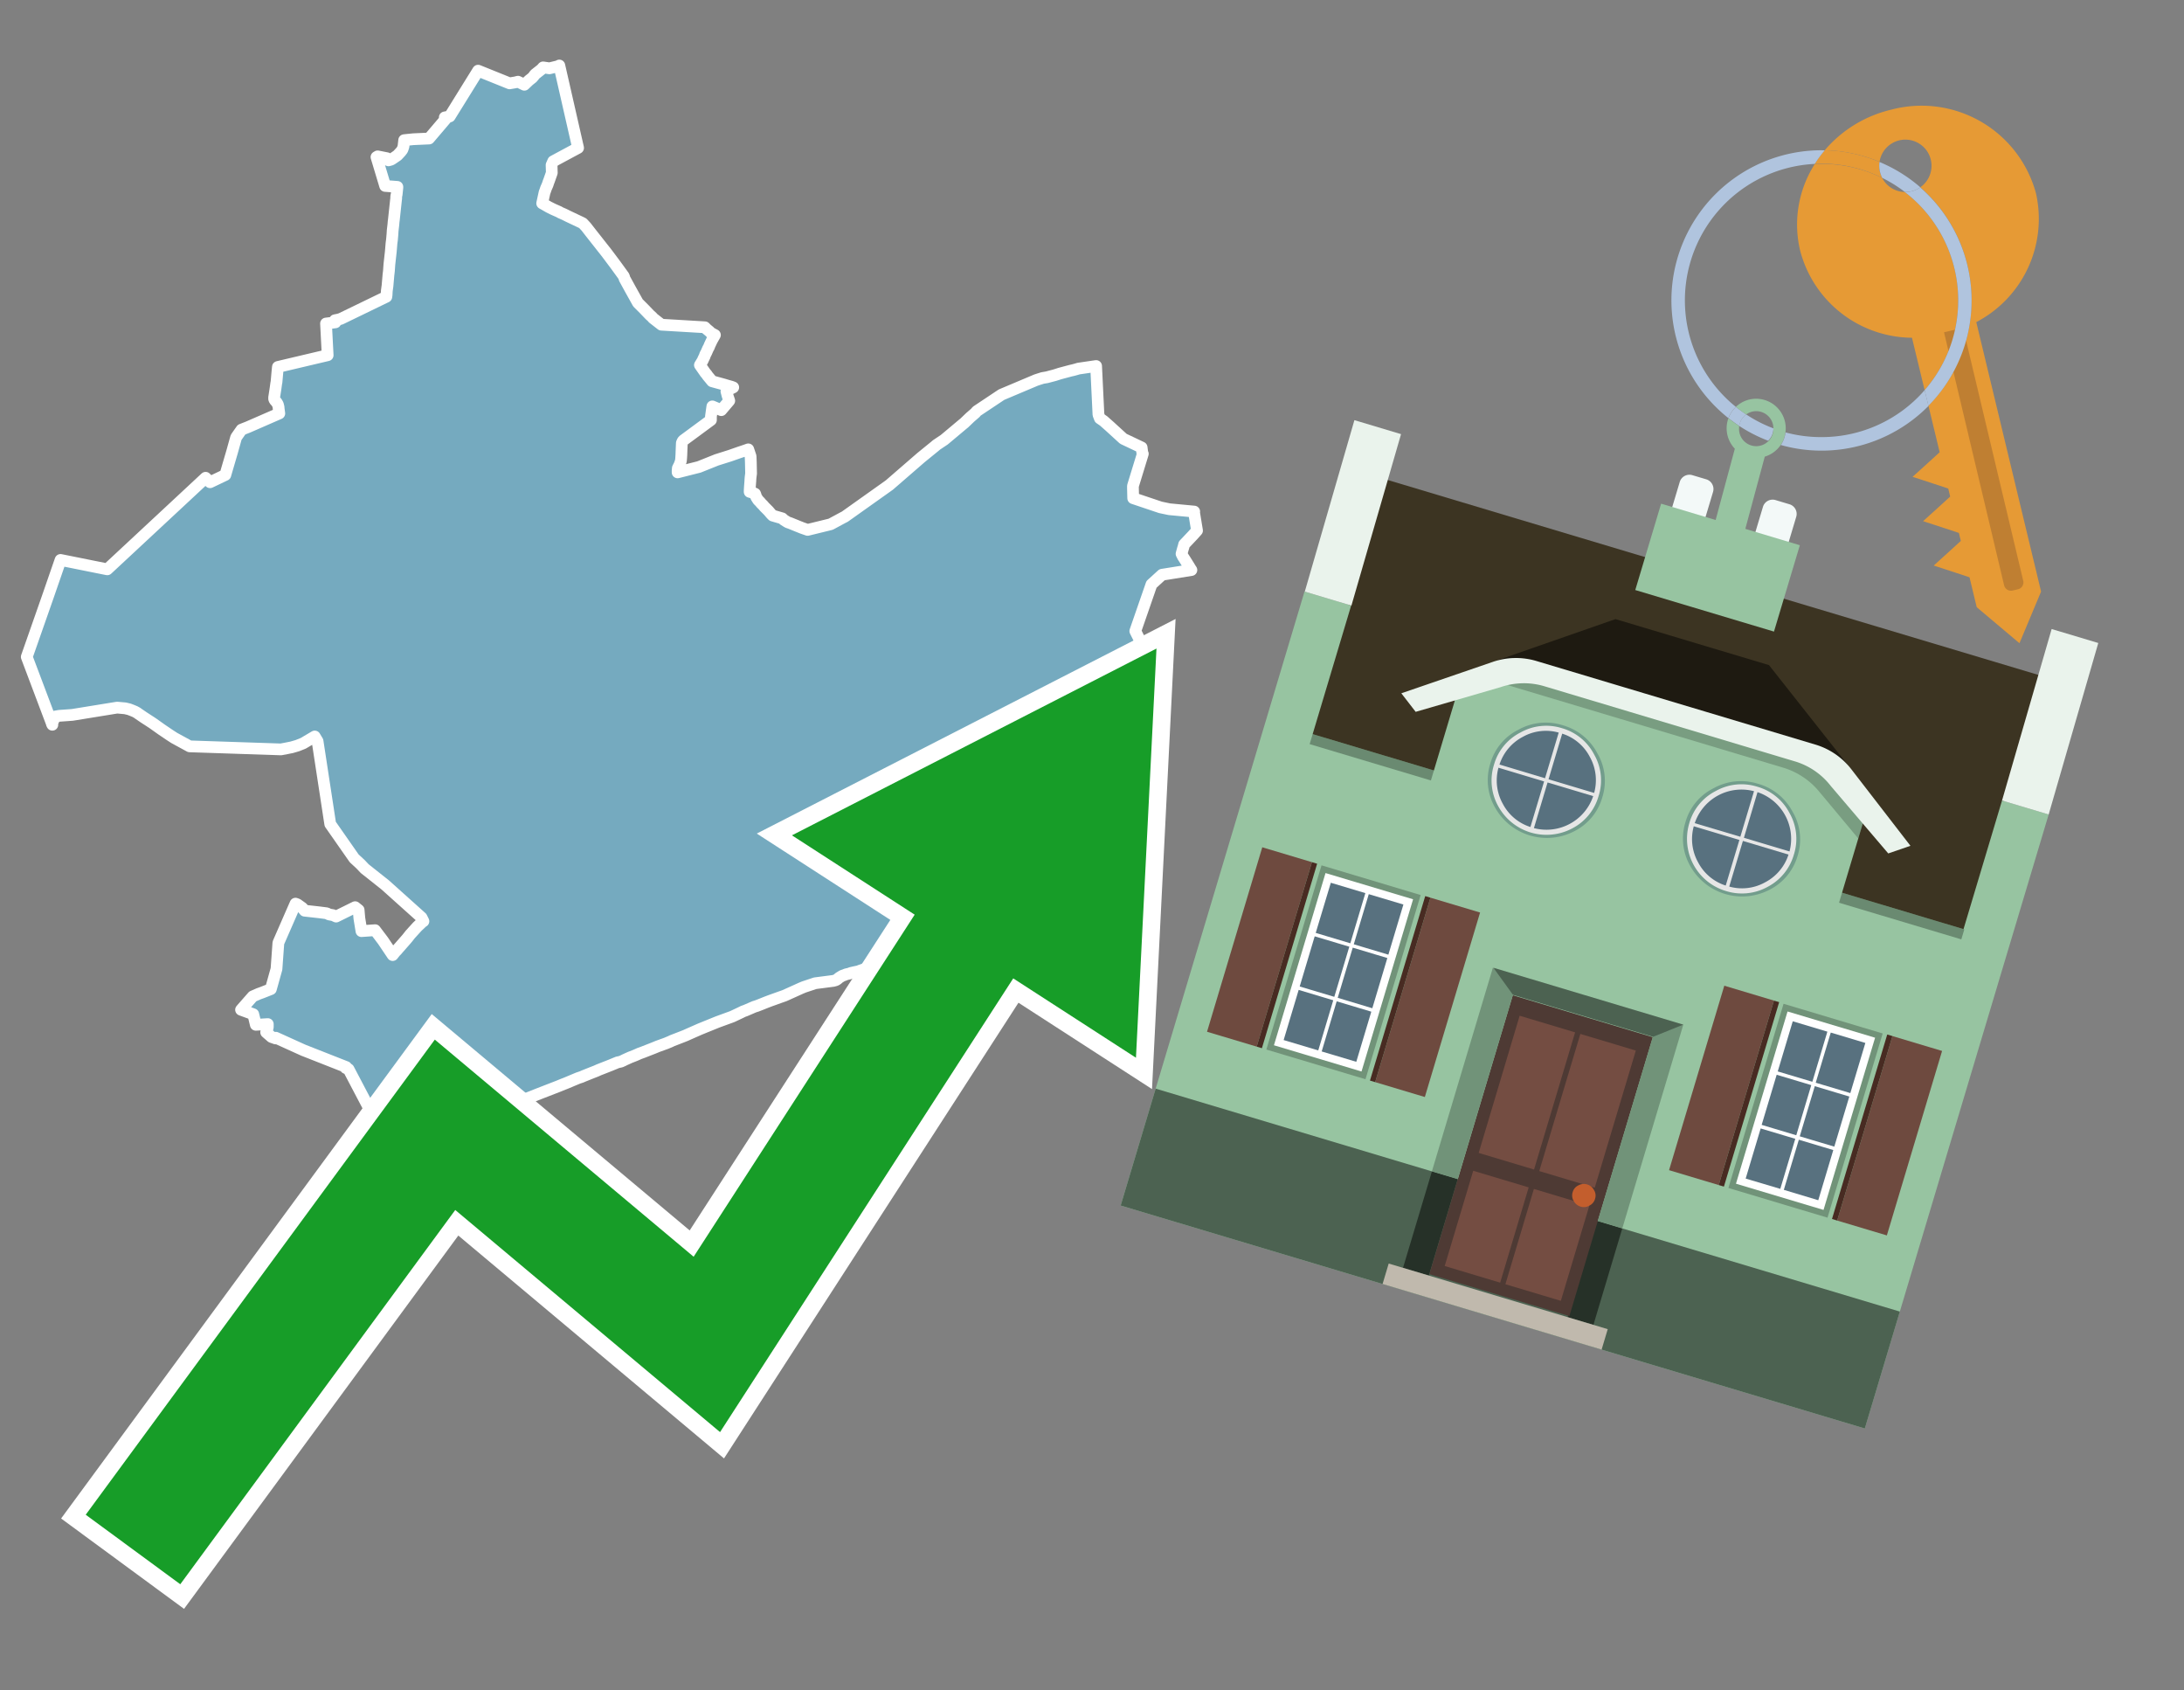 <svg id="Text" xmlns="http://www.w3.org/2000/svg" width="93.05" height="72" viewBox="0 0 93.05 72"><rect x="0" y="0" width="93.05" height="72" fill="#808080" stroke="none"/><polygon points="1.14,27.98 2.03,25.44 2.58,23.85 4.57,24.25 8.76,20.35 8.95,20.54 9.6,20.23 9.67,19.99 9.89,19.24 10.06,18.63 10.22,18.4 10.25,18.36 10.29,18.3 10.57,18.19 11.9,17.61 11.87,17.39 11.87,17.35 11.84,17.23 11.8,17.16 11.78,17.13 11.7,17.04 11.68,16.99 11.68,16.93 11.74,16.54 11.77,16.32 11.78,16.28 11.82,15.83 11.84,15.63 13.96,15.13 13.89,13.78 14.29,13.73 14.28,13.68 14.27,13.64 14.42,13.61 14.52,13.58 16.46,12.64 16.47,12.57 16.48,12.39 16.51,12.17 16.55,11.71 16.57,11.54 16.59,11.26 16.65,10.72 16.67,10.48 16.68,10.36 16.7,10.21 16.72,9.98 16.73,9.82 16.76,9.56 16.77,9.44 16.78,9.37 16.87,8.53 16.88,8.45 16.88,8.38 16.89,8.32 16.9,8.28 16.93,7.99 16.93,7.96 16.41,7.92 16.04,6.69 16.09,6.66 16.49,6.74 16.55,6.83 16.66,6.8 16.71,6.77 16.93,6.62 17.07,6.47 17.14,6.38 17.16,6.33 17.18,6.27 17.19,6.24 17.22,5.97 17.61,5.93 18.28,5.9 19.02,5.03 18.95,5 19.16,4.96 20.37,3.01 21.71,3.55 21.95,3.51 22.07,3.48 22.34,3.61 22.54,3.42 22.68,3.31 22.74,3.24 22.79,3.17 23.07,2.95 23.14,2.87 23.41,2.91 23.78,2.82 23.83,2.79 24.63,6.3 23.57,6.87 23.5,7.03 23.51,7.36 23.45,7.53 23.39,7.7 23.37,7.75 23.33,7.87 23.26,8.03 23.23,8.12 23.2,8.2 23.1,8.66 23.19,8.71 23.38,8.82 23.56,8.91 23.65,8.95 23.81,9.02 23.88,9.06 24.04,9.13 24.2,9.21 24.75,9.47 24.83,9.51 24.97,9.66 25.18,9.93 25.85,10.78 26.15,11.18 26.29,11.37 26.58,11.77 26.61,11.87 26.84,12.29 27.18,12.9 27.44,13.16 27.69,13.42 27.79,13.51 27.82,13.55 28.18,13.83 30.03,13.94 30.11,14.02 30.22,14.11 30.29,14.18 30.46,14.27 30.33,14.5 30.24,14.69 30.2,14.79 30.17,14.84 30.13,14.93 30.1,15 30.07,15.06 30.05,15.09 30.02,15.18 29.98,15.26 29.93,15.37 29.82,15.55 30.05,15.88 30.11,15.95 30.15,16.01 30.25,16.13 30.34,16.24 30.85,16.38 30.98,16.42 31.16,16.47 31.24,16.5 31.06,16.59 30.95,16.67 31,16.86 31.07,17.07 30.73,17.47 30.35,17.31 30.29,17.74 30.29,17.89 29.11,18.76 29.08,18.8 29.05,18.87 29.04,19.1 29.03,19.37 29.02,19.53 29.01,19.63 28.97,19.75 28.95,19.8 28.88,19.94 28.87,20.05 28.87,20.12 29.78,19.89 30.53,19.59 31.1,19.41 31.5,19.27 31.71,19.2 31.88,19.14 31.98,19.44 31.99,19.69 32,20.17 31.98,20.32 31.97,20.44 31.97,20.47 31.95,20.73 31.94,20.9 31.94,20.95 32.08,20.99 32.17,21.03 32.19,21.08 32.21,21.15 32.23,21.19 32.3,21.3 32.38,21.38 32.43,21.44 32.52,21.53 32.56,21.58 32.64,21.66 32.7,21.72 32.74,21.76 32.86,21.9 32.92,21.96 33.33,22.08 33.39,22.14 33.5,22.21 33.57,22.25 33.66,22.28 33.98,22.41 34.08,22.45 34.18,22.49 34.41,22.57 35.39,22.33 35.91,22.05 35.99,22.01 37.89,20.66 39.24,19.49 39.83,19.01 39.9,18.95 40.23,18.73 41.03,18.06 41.08,18.02 41.33,17.78 41.56,17.58 41.59,17.54 41.62,17.51 42.67,16.81 44.14,16.19 44.23,16.16 44.42,16.1 44.6,16.07 44.94,15.98 45.16,15.91 45.61,15.79 45.74,15.76 45.85,15.73 45.95,15.7 46.7,15.59 46.8,17.66 46.86,17.82 47.02,17.93 47.28,18.16 47.86,18.69 48.64,19.06 48.67,19.3 48.69,19.33 48.27,20.7 48.27,20.8 48.28,21.22 49.44,21.61 49.82,21.69 50.88,21.79 50.87,21.84 50.88,21.87 51,22.6 50.81,22.81 50.45,23.19 50.42,23.31 50.4,23.37 50.34,23.59 50.4,23.71 50.44,23.77 50.51,23.88 50.66,24.12 50.72,24.22 50.76,24.28 49.51,24.48 49.06,24.89 48.37,26.88 48.6,27.34 48.87,27.84 47.71,29.94 46.57,32.43 45.89,33.58 45.91,33.65 45.82,33.74 45.67,33.95 45.46,34.32 47.91,36.06 46.19,37.08 43.27,38.82 39.02,40.29 38.84,40.35 38.03,40.63 37.73,40.72 37.6,40.76 37.66,40.79 37.35,40.93 37.41,41.07 37.28,41.11 37.19,41.14 37.05,41.19 36.95,41.23 36.74,41.31 36.65,41.34 36.58,41.37 36.39,41.41 36.26,41.44 36.18,41.47 36.05,41.5 35.98,41.53 35.89,41.56 35.84,41.59 35.79,41.62 35.73,41.66 35.7,41.69 35.66,41.72 35.61,41.75 35.5,41.78 34.73,41.88 34.25,42.04 34.13,42.09 33.82,42.23 33.42,42.41 33.22,42.48 32.83,42.62 32.67,42.68 32.37,42.8 32.24,42.85 32.14,42.88 31.77,43.04 31.66,43.08 31.56,43.13 31.2,43.3 30.57,43.53 29.83,43.83 29.33,44.05 29.22,44.1 29.12,44.14 28.63,44.33 28.57,44.36 28.38,44.44 28.02,44.57 27.85,44.64 27.39,44.82 27.25,44.87 27.07,44.95 26.84,45.04 26.62,45.14 26.54,45.18 26.45,45.22 26.31,45.25 26.02,45.37 25.51,45.57 25.4,45.62 25.22,45.69 24.87,45.83 24.78,45.87 24.63,45.92 24.51,45.97 24.39,46.02 24.32,46.05 24.08,46.15 24,46.18 23.78,46.27 22.98,46.58 22.12,46.92 21.96,46.99 21.55,47.16 21.14,47.29 20.49,47.54 19.96,47.76 19.68,47.88 19.42,47.98 19.22,48.06 18.79,48.23 18.63,48.29 17.9,48.59 17.46,48.76 17.3,48.82 17.17,48.87 16.52,49.14 16.35,49.21 16.41,49.05 16.48,48.92 15.68,47.12 14.85,45.54 14.73,45.49 14.75,45.45 12.92,44.73 11.75,44.2 11.74,44.23 11.57,44.17 11.34,43.97 11.37,43.91 11.41,43.75 11.41,43.62 10.9,43.65 10.79,43.2 10.27,43.01 10.77,42.44 11.02,42.33 11.16,42.28 11.54,42.13 11.78,41.27 11.86,40.16 12.59,38.49 12.67,38.52 12.88,38.67 12.98,38.79 13.61,38.86 13.92,38.9 14.02,38.95 14.19,38.98 14.32,39.04 15.13,38.64 15.28,38.76 15.31,39.11 15.4,39.66 15.98,39.62 16.32,40.07 16.73,40.68 16.84,40.54 16.87,40.51 16.91,40.47 16.96,40.41 17.04,40.32 17.32,40 17.37,39.94 17.48,39.8 17.78,39.47 17.94,39.32 17.98,39.28 18.04,39.24 17.96,39.08 16.41,37.69 15.54,37 15.36,36.81 15.09,36.56 14.07,35.1 13.53,31.57 13.41,31.37 12.92,31.66 12.77,31.72 12.67,31.76 12.43,31.83 12.23,31.87 11.97,31.92 8.08,31.79 7.42,31.43 7.22,31.3 6.88,31.07 6.5,30.8 6.13,30.56 5.91,30.41 5.84,30.36 5.75,30.31 5.63,30.26 5.5,30.21 5.33,30.17 4.99,30.14 3.08,30.45 2.52,30.49 2.35,30.52 2.21,30.83 2.23,30.87 " fill="#75aabf" stroke="#fff" stroke-linejoin="round" stroke-width="0.5"/><polygon points="49.272 27.624 33.741 35.58 38.97 38.959 29.553 53.529 18.525 44.281 3.652 64.518 7.681 67.479 19.396 51.538 30.678 60.999 43.169 41.673 48.398 45.053 49.272 27.624" fill="none" stroke="#fff" stroke-miterlimit="10" stroke-width="1.5"/><polygon points="49.272 27.624 33.741 35.58 38.97 38.959 29.553 53.529 18.525 44.281 3.652 64.518 7.681 67.479 19.396 51.538 30.678 60.999 43.169 41.673 48.398 45.053 49.272 27.624" fill="#179d28"/><path d="M80.19,7.577a1.16,1.16,0,0,1-.094-.251,1.114,1.114,0,0,1-.018-.429A6.367,6.367,0,0,0,77.743,6.4a5.269,5.269,0,0,0-.423.577c.1,0,.192-.007.288-.007A5.794,5.794,0,0,1,80.19,7.577Z" fill="#e69a35"/><path d="M77.608,6.4A6.394,6.394,0,0,0,73.64,17.81a1.26,1.26,0,0,1,.317-.48A5.821,5.821,0,0,1,77.32,6.981a5.269,5.269,0,0,1,.423-.577Z" fill="#b0c4de"/><path d="M84.2,13.72a4.962,4.962,0,0,0,2.545-5.48,5.047,5.047,0,0,0-6.179-3.566A5.322,5.322,0,0,0,77.743,6.4a6.367,6.367,0,0,1,2.335.493,1.114,1.114,0,1,1,1.736,1.084,6.392,6.392,0,0,1,.347,9.3l.479,1.985-.438.4-.716.648.92.3.6.2.082.341-.438.4-.716.648.92.3.605.2.082.341-.438.4-.716.649.92.3.605.2.307,1.274,1.821,1.534.921-2.2Z" fill="#e69a35"/><path d="M81.154,8.179a1.115,1.115,0,0,1-.964-.6,5.794,5.794,0,0,0-2.582-.6c-.1,0-.192,0-.288.007a4.783,4.783,0,0,0-.625,3.685,4.962,4.962,0,0,0,4.765,3.715L82,16.617a5.82,5.82,0,0,0-.846-8.438Z" fill="#e69a35"/><path d="M74.1,18.142a6.386,6.386,0,0,0,1.232.63.73.73,0,0,0,.224-.527h0a5.783,5.783,0,0,1-1.159-.593A.733.733,0,0,0,74.1,18.142Z" fill="#b0c4de"/><path d="M74.4,17.652q-.228-.152-.44-.322a1.26,1.26,0,0,0-.317.48c.148.117.3.228.46.332A.733.733,0,0,1,74.4,17.652Z" fill="#b0c4de"/><path d="M74.824,16.984a1.257,1.257,0,0,0-.867.346c.141.114.288.222.44.322a.731.731,0,0,1,1.159.593h0a.732.732,0,1,1-1.463,0,.7.7,0,0,1,.007-.1c-.158-.1-.312-.215-.46-.332a1.258,1.258,0,0,0,.273,1.3l-.979,3.635,1.275.341.98-3.639a1.266,1.266,0,0,0,.681-.5,1.249,1.249,0,0,0,.2-.538,1.328,1.328,0,0,0,.012-.168A1.262,1.262,0,0,0,74.824,16.984Z" fill="#97c4a1"/><path d="M85.974,25.1l-.226.053a.3.3,0,0,1-.362-.223l-2.56-10.777.81-.193L86.2,24.736A.3.3,0,0,1,85.974,25.1Z" fill="#bf7f32"/><path d="M80.1,7.326a1.16,1.16,0,0,0,.094.251,5.833,5.833,0,0,1,.964.6,1.137,1.137,0,0,0,.287-.031,1.108,1.108,0,0,0,.373-.167A6.371,6.371,0,0,0,80.078,6.9,1.114,1.114,0,0,0,80.1,7.326Z" fill="#b0c4de"/><path d="M77.608,18.618a5.836,5.836,0,0,1-1.534-.2,1.24,1.24,0,0,1-.2.537,6.4,6.4,0,0,0,6.291-1.666L82,16.617A5.807,5.807,0,0,1,77.608,18.618Z" fill="#b0c4de"/><path d="M81.814,7.981a1.108,1.108,0,0,1-.373.167,1.137,1.137,0,0,1-.287.031A5.82,5.82,0,0,1,82,16.617l.161.667a6.392,6.392,0,0,0-.347-9.3Z" fill="#b0c4de"/><polygon points="83.79 39.753 55.78 31.364 58.988 20.404 86.964 28.783 83.79 39.753 83.79 39.753" fill="#3c3422" fill-rule="evenodd"/><polygon points="81.705 53.32 87.284 34.692 85.297 34.097 83.656 39.575 55.926 31.269 57.567 25.791 55.579 25.196 47.746 51.348 79.451 60.844 81.705 53.32" fill="#97c4a1" fill-rule="evenodd"/><rect x="69.522" y="21.148" width="0.444" height="28.983" transform="translate(15.592 92.226) rotate(-73.326)" opacity="0.3"/><polygon points="87.284 34.692 85.297 34.097 87.411 26.793 89.398 27.388 87.284 34.692 87.284 34.692" fill="#eaf3ec" fill-rule="evenodd"/><polygon points="57.578 25.794 55.591 25.199 57.705 17.896 59.692 18.491 57.578 25.794 57.578 25.794" fill="#eaf3ec" fill-rule="evenodd"/><polygon points="79.451 60.844 80.943 55.865 49.238 46.369 47.747 51.348 79.451 60.844 79.451 60.844" fill="#4c6251" fill-rule="evenodd"/><path d="M71.566,20.528l-.522,1.743,1.418.425.523-1.744a.432.432,0,0,0-.289-.536l-.593-.177A.431.431,0,0,0,71.566,20.528Z" fill="#f3f9f8" fill-rule="evenodd"/><path d="M75.111,21.589l-.522,1.743,1.418.425.522-1.743a.43.43,0,0,0-.289-.536l-.593-.178A.43.43,0,0,0,75.111,21.589Z" fill="#f3f9f8" fill-rule="evenodd"/><polygon points="75.368 28.329 68.829 26.37 63.807 28.121 78.733 32.591 75.368 28.329" fill="#1e1a11"/><polygon points="78.248 32.422 64.442 28.287 62.236 28.998 60.064 36.247 77.453 41.455 79.651 34.116 78.248 32.422" fill="#97c4a1"/><path d="M77.74,32.516S65.088,28.725,65,28.7l-.938.43,11.892,3.562a3.175,3.175,0,0,1,1.532,1l1.685,2.02.327-1.09Z" fill-rule="evenodd" opacity="0.2"/><path d="M77.35,31.716,65.458,28.154a3.041,3.041,0,0,0-1.854.037l-3.9,1.339.611.79,3.626-1.054a3.045,3.045,0,0,1,1.855-.037l10.673,3.2A3.028,3.028,0,0,1,78,33.477l2.45,2.874.945-.325-2.518-3.26A3.036,3.036,0,0,0,77.35,31.716Z" fill="#eaf3ec"/><polygon points="76.683 23.223 70.773 21.453 69.671 25.132 75.581 26.902 76.683 23.223 76.683 23.223" fill="#97c4a1" fill-rule="evenodd"/><g id="Symbol_9_0_Layer2_0_MEMBER_8_MEMBER_21_MEMBER_0_FILL" data-name="Symbol 9 0 Layer2 0 MEMBER 8 MEMBER 21 MEMBER 0 FILL"><path d="M66.584,30.892a2.39,2.39,0,0,0-1.891.189,2.317,2.317,0,0,0-1.2,1.448A2.345,2.345,0,0,0,63.7,34.4a2.528,2.528,0,0,0,3.367,1.008,2.339,2.339,0,0,0,1.2-1.447,2.313,2.313,0,0,0-.208-1.87A2.394,2.394,0,0,0,66.584,30.892Z" fill="#729d8c"/></g><g id="Symbol_9_0_Layer2_0_MEMBER_8_MEMBER_21_MEMBER_1_FILL" data-name="Symbol 9 0 Layer2 0 MEMBER 8 MEMBER 21 MEMBER 1 FILL"><path d="M66.547,31.016a2.241,2.241,0,0,0-1.769.185,2.213,2.213,0,0,0-1.127,1.376,2.239,2.239,0,0,0,.185,1.768,2.341,2.341,0,0,0,3.145.942,2.234,2.234,0,0,0,1.126-1.376,2.207,2.207,0,0,0-.185-1.768A2.237,2.237,0,0,0,66.547,31.016Z" fill="#e6e6e6"/></g><g id="Symbol_9_0_Layer2_0_MEMBER_8_MEMBER_21_MEMBER_2_MEMBER_0_FILL" data-name="Symbol 9 0 Layer2 0 MEMBER 8 MEMBER 21 MEMBER 2 MEMBER 0 FILL"><path d="M65.787,33.284,63.843,32.7a2.036,2.036,0,0,0,.186,1.539,2.015,2.015,0,0,0,1.175.986Z" fill="#58717f"/></g><g id="Symbol_9_0_Layer2_0_MEMBER_8_MEMBER_21_MEMBER_2_MEMBER_1_FILL" data-name="Symbol 9 0 Layer2 0 MEMBER 8 MEMBER 21 MEMBER 2 MEMBER 1 FILL"><path d="M65.827,33.148l.582-1.944a2.01,2.01,0,0,0-1.523.178,2.037,2.037,0,0,0-1,1.183Z" fill="#58717f"/></g><g id="Symbol_9_0_Layer2_0_MEMBER_8_MEMBER_21_MEMBER_2_MEMBER_2_FILL" data-name="Symbol 9 0 Layer2 0 MEMBER 8 MEMBER 21 MEMBER 2 MEMBER 2 FILL"><path d="M67.878,33.91l-1.943-.582-.582,1.944a2.1,2.1,0,0,0,2.525-1.362Z" fill="#58717f"/></g><g id="Symbol_9_0_Layer2_0_MEMBER_8_MEMBER_21_MEMBER_2_MEMBER_3_FILL" data-name="Symbol 9 0 Layer2 0 MEMBER 8 MEMBER 21 MEMBER 2 MEMBER 3 FILL"><path d="M66.558,31.249l-.582,1.943,1.943.582a2.031,2.031,0,0,0-.186-1.539A2.009,2.009,0,0,0,66.558,31.249Z" fill="#58717f"/></g><g id="Symbol_9_0_Layer2_0_MEMBER_8_MEMBER_21_MEMBER_0_FILL-2" data-name="Symbol 9 0 Layer2 0 MEMBER 8 MEMBER 21 MEMBER 0 FILL"><path d="M74.9,33.384a2.4,2.4,0,0,0-1.891.189,2.316,2.316,0,0,0-1.2,1.448,2.341,2.341,0,0,0,.209,1.87A2.527,2.527,0,0,0,75.387,37.9a2.345,2.345,0,0,0,1.2-1.447,2.314,2.314,0,0,0-.209-1.87A2.389,2.389,0,0,0,74.9,33.384Z" fill="#729d8c"/></g><g id="Symbol_9_0_Layer2_0_MEMBER_8_MEMBER_21_MEMBER_1_FILL-2" data-name="Symbol 9 0 Layer2 0 MEMBER 8 MEMBER 21 MEMBER 1 FILL"><path d="M74.867,33.508a2.239,2.239,0,0,0-1.768.185,2.21,2.21,0,0,0-1.127,1.376,2.316,2.316,0,0,0,1.564,2.883,2.261,2.261,0,0,0,1.765-.173A2.237,2.237,0,0,0,76.428,36.4a2.209,2.209,0,0,0-.185-1.769A2.239,2.239,0,0,0,74.867,33.508Z" fill="#e6e6e6"/></g><g id="Symbol_9_0_Layer2_0_MEMBER_8_MEMBER_21_MEMBER_2_MEMBER_0_FILL-2" data-name="Symbol 9 0 Layer2 0 MEMBER 8 MEMBER 21 MEMBER 2 MEMBER 0 FILL"><path d="M74.107,35.776l-1.943-.582a2.031,2.031,0,0,0,.186,1.539,2.009,2.009,0,0,0,1.175.986Z" fill="#58717f"/></g><g id="Symbol_9_0_Layer2_0_MEMBER_8_MEMBER_21_MEMBER_2_MEMBER_1_FILL-2" data-name="Symbol 9 0 Layer2 0 MEMBER 8 MEMBER 21 MEMBER 2 MEMBER 1 FILL"><path d="M74.148,35.64,74.73,33.7a2.1,2.1,0,0,0-2.525,1.362Z" fill="#58717f"/></g><g id="Symbol_9_0_Layer2_0_MEMBER_8_MEMBER_21_MEMBER_2_MEMBER_2_FILL-2" data-name="Symbol 9 0 Layer2 0 MEMBER 8 MEMBER 21 MEMBER 2 MEMBER 2 FILL"><path d="M76.2,36.4l-1.943-.582-.582,1.944a2.015,2.015,0,0,0,1.523-.178A2.036,2.036,0,0,0,76.2,36.4Z" fill="#58717f"/></g><g id="Symbol_9_0_Layer2_0_MEMBER_8_MEMBER_21_MEMBER_2_MEMBER_3_FILL-2" data-name="Symbol 9 0 Layer2 0 MEMBER 8 MEMBER 21 MEMBER 2 MEMBER 3 FILL"><path d="M74.879,33.741,74.3,35.684l1.943.582a2.1,2.1,0,0,0-1.361-2.525Z" fill="#58717f"/></g><polygon points="51.426 43.946 53.542 44.58 55.896 36.723 53.78 36.089 51.426 43.946 51.426 43.946" fill="#6e4a3f" fill-rule="evenodd"/><polygon points="53.542 44.58 53.764 44.647 56.117 36.789 55.896 36.723 53.542 44.58 53.542 44.58" fill="#482b22" fill-rule="evenodd"/><polygon points="60.706 46.726 58.59 46.092 60.943 38.235 63.059 38.868 60.706 46.726 60.706 46.726" fill="#6e4a3f" fill-rule="evenodd"/><polygon points="58.59 46.092 58.368 46.026 60.722 38.168 60.943 38.235 58.59 46.092 58.59 46.092" fill="#482b22" fill-rule="evenodd"/><rect x="53.146" y="39.209" width="8.19" height="4.408" transform="translate(1.145 84.365) rotate(-73.326)" fill="#719379"/><polygon points="60.205 38.304 56.474 37.187 54.277 44.522 58.008 45.639 60.205 38.304 60.205 38.304" fill="#fff" fill-rule="evenodd"/><path d="M59.792,38.527l-.64,2.136-1.474-.442.639-2.135,1.475.441Zm-1.621-.485-.64,2.136-1.474-.442L56.7,37.6l1.474.442Zm-2.158,1.84,1.475.441-.64,2.136-1.474-.441.639-2.136Zm-.683,2.282,1.474.441-.639,2.136L54.69,44.3l.64-2.135Zm.981,2.621.639-2.136,1.475.442-.64,2.135-1.474-.441Zm2.158-1.84L56.994,42.5l.64-2.136,1.474.442-.639,2.136Z" fill="#58717f" fill-rule="evenodd"/><polygon points="80.39 52.621 78.274 51.988 80.628 44.13 82.743 44.764 80.39 52.621 80.39 52.621" fill="#6e4a3f" fill-rule="evenodd"/><polygon points="78.274 51.988 78.053 51.921 80.406 44.064 80.628 44.13 78.274 51.988 78.274 51.988" fill="#482b22" fill-rule="evenodd"/><polygon points="71.111 49.842 73.227 50.476 75.58 42.619 73.464 41.985 71.111 49.842 71.111 49.842" fill="#6e4a3f" fill-rule="evenodd"/><polygon points="73.227 50.476 73.448 50.542 75.802 42.685 75.58 42.619 73.227 50.476 73.227 50.476" fill="#482b22" fill-rule="evenodd"/><rect x="72.83" y="45.105" width="8.19" height="4.408" transform="translate(9.534 107.426) rotate(-73.326)" fill="#719379"/><polygon points="76.159 43.083 79.889 44.2 77.692 51.535 73.962 50.418 76.159 43.083 76.159 43.083" fill="#fff" fill-rule="evenodd"/><path d="M76.381,43.5l1.475.442-.64,2.135-1.475-.441.64-2.136ZM78,43.981l1.474.442-.64,2.136-1.474-.442L78,43.981Zm.791,2.724-.64,2.135L76.679,48.4l.64-2.136,1.474.442Zm-.684,2.282-.639,2.135L76,50.68l.64-2.135,1.474.442Zm-2.26,1.65L74.375,50.2l.639-2.135,1.475.441-.64,2.136Zm-.791-2.724.64-2.135,1.474.441-.639,2.136-1.475-.442Z" fill="#58717f" fill-rule="evenodd"/><polygon points="67.888 56.431 69.118 52.323 68.019 51.994 66.789 56.102 67.888 56.431 67.888 56.431" fill="#263128" fill-rule="evenodd"/><polygon points="60.877 54.331 62.108 50.223 61.007 49.894 59.776 54.002 60.877 54.331 60.877 54.331" fill="#263128" fill-rule="evenodd"/><g id="Symbol_9_0_Layer2_0_MEMBER_8_MEMBER_12_MEMBER_0_FILL" data-name="Symbol 9 0 Layer2 0 MEMBER 8 MEMBER 12 MEMBER 0 FILL"><path d="M70.418,44.178l-5.965-1.786L60.9,54.27l5.964,1.786Z" fill="#4e3a34"/></g><g id="Symbol_9_0_Layer2_0_MEMBER_8_MEMBER_12_MEMBER_1_MEMBER_0_FILL" data-name="Symbol 9 0 Layer2 0 MEMBER 8 MEMBER 12 MEMBER 1 MEMBER 0 FILL"><path d="M65.358,49.815l1.75-5.843-2.363-.708L63,49.107Z" fill="#744d42"/></g><g id="Symbol_9_0_Layer2_0_MEMBER_8_MEMBER_12_MEMBER_1_MEMBER_1_FILL" data-name="Symbol 9 0 Layer2 0 MEMBER 8 MEMBER 12 MEMBER 1 MEMBER 1 FILL"><path d="M67.331,44.039l-1.75,5.842,2.364.708,1.75-5.842Z" fill="#744d42"/></g><g id="Symbol_9_0_Layer2_0_MEMBER_8_MEMBER_12_MEMBER_2_MEMBER_0_FILL" data-name="Symbol 9 0 Layer2 0 MEMBER 8 MEMBER 12 MEMBER 2 MEMBER 0 FILL"><path d="M63.915,54.633l1.215-4.058-2.363-.707-1.215,4.057Z" fill="#744d42"/></g><g id="Symbol_9_0_Layer2_0_MEMBER_8_MEMBER_12_MEMBER_2_MEMBER_1_FILL" data-name="Symbol 9 0 Layer2 0 MEMBER 8 MEMBER 12 MEMBER 2 MEMBER 1 FILL"><path d="M66.5,55.407l1.215-4.057-2.363-.708L64.138,54.7Z" fill="#744d42"/></g><g id="Symbol_9_0_Layer2_0_MEMBER_8_MEMBER_13_FILL" data-name="Symbol 9 0 Layer2 0 MEMBER 8 MEMBER 13 FILL"><path d="M67.959,51.058a.439.439,0,0,0-.045-.367.487.487,0,0,0-.669-.2.445.445,0,0,0-.239.282.457.457,0,0,0,.041.378.481.481,0,0,0,.293.242.459.459,0,0,0,.377-.042A.453.453,0,0,0,67.959,51.058Z" fill="#c35e2d"/></g><g id="Symbol_9_0_Layer2_0_MEMBER_8_MEMBER_14_FILL" data-name="Symbol 9 0 Layer2 0 MEMBER 8 MEMBER 14 FILL"><path d="M64.557,42.047l-.951-.833-2.6,8.68,1.1.329Z" fill="#719379"/></g><g id="Symbol_9_0_Layer2_0_MEMBER_8_MEMBER_15_FILL" data-name="Symbol 9 0 Layer2 0 MEMBER 8 MEMBER 15 FILL"><path d="M71.718,43.643l-1.2.19L68.072,52.01l1.046.313Z" fill="#719379"/></g><g id="Symbol_9_0_Layer2_0_MEMBER_8_MEMBER_16_FILL" data-name="Symbol 9 0 Layer2 0 MEMBER 8 MEMBER 16 FILL"><path d="M63.627,41.22l.836,1.156,5.961,1.786,1.294-.519Z" fill="#4c6251"/></g><polygon points="58.905 54.69 59.166 53.819 68.498 56.614 68.237 57.485 58.905 54.69 58.905 54.69" fill="#c0b9ad" fill-rule="evenodd"/></svg>